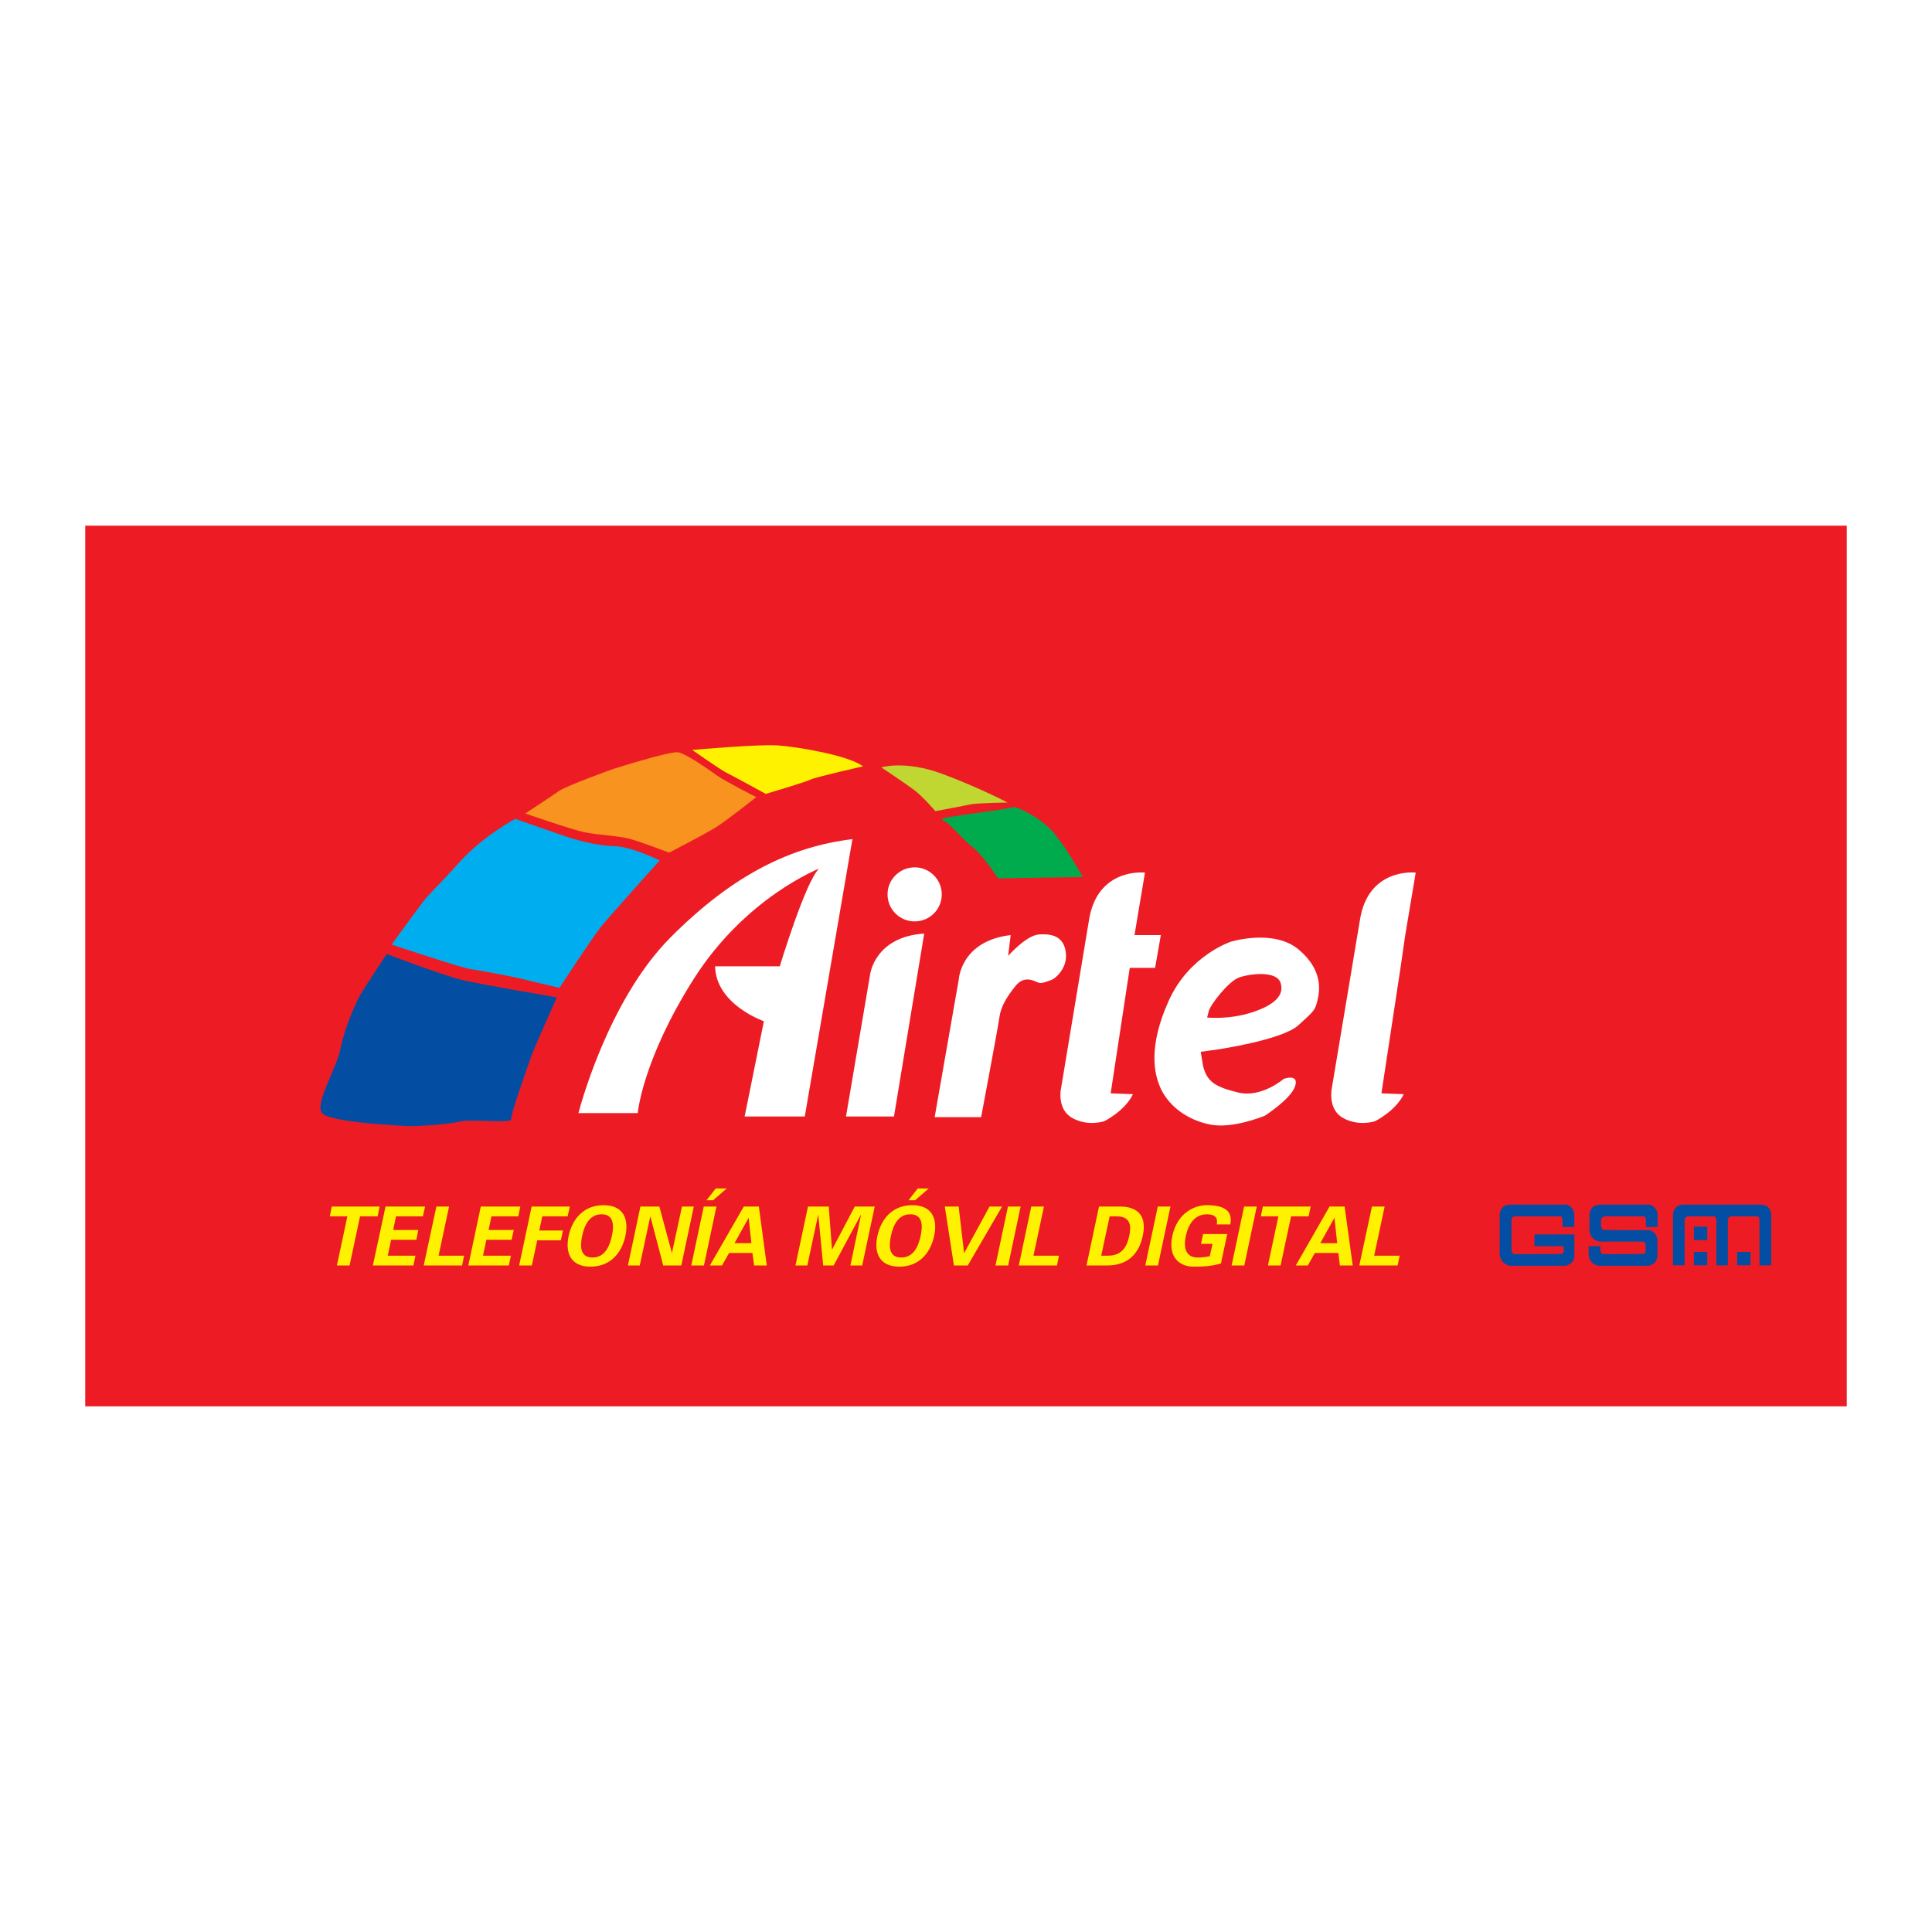 <?xml version="1.0" encoding="utf-8"?>
<!-- Generator: Adobe Illustrator 13.0.0, SVG Export Plug-In . SVG Version: 6.00 Build 14576)  -->
<!DOCTYPE svg PUBLIC "-//W3C//DTD SVG 1.0//EN" "http://www.w3.org/TR/2001/REC-SVG-20010904/DTD/svg10.dtd">
<svg version="1.0" id="Layer_1" xmlns="http://www.w3.org/2000/svg" xmlns:xlink="http://www.w3.org/1999/xlink" x="0px" y="0px"
	 width="192.756px" height="192.756px" viewBox="0 0 192.756 192.756" enable-background="new 0 0 192.756 192.756"
	 xml:space="preserve">
<g>
	<polygon fill-rule="evenodd" clip-rule="evenodd" fill="#FFFFFF" points="0,0 192.756,0 192.756,192.756 0,192.756 0,0 	"/>
	<polygon fill-rule="evenodd" clip-rule="evenodd" fill="#ED1C24" points="8.504,52.445 184.252,52.445 184.252,140.311 
		8.504,140.311 8.504,52.445 	"/>
	<path fill-rule="evenodd" clip-rule="evenodd" fill="#034EA2" d="M38.584,95.181c0,0,5.527,2.107,7.533,2.595
		c2.022,0.472,9.437,1.736,9.437,1.736s-2.376,5.291-2.595,5.999c-0.236,0.69-2.039,5.696-1.955,6.15
		c0.101,0.455-4.028-0.033-5.106,0.236c-1.096,0.27-4.281,0.488-5.19,0.455c-0.91-0.051-7.735-0.371-8.561-1.281
		c-0.809-0.893,1.449-4.516,1.82-6.42c0.354-1.904,1.466-4.5,1.972-5.376C36.427,98.417,38.584,95.181,38.584,95.181L38.584,95.181z
		"/>
	<path fill-rule="evenodd" clip-rule="evenodd" fill="#00AEEF" d="M39.073,94.238c0,0,6.892,2.309,7.836,2.443
		s4.28,0.758,5.224,0.995c0.961,0.252,3.691,0.876,3.691,0.876s3.202-4.92,4.146-6.101c0.96-1.179,5.847-6.605,5.847-6.605
		s-2.764-1.365-4.449-1.416c-1.668-0.034-3.539-0.539-4.415-0.809c-0.859-0.27-5.544-1.921-5.544-1.921s-3.168,1.668-5.561,4.314
		c-2.393,2.663-3.017,3.134-3.64,3.96C41.567,90.817,39.073,94.238,39.073,94.238L39.073,94.238z"/>
	<path fill-rule="evenodd" clip-rule="evenodd" fill="#F7931E" d="M52.403,81.161c0,0,4.618,1.601,5.898,1.871
		c1.264,0.27,3.455,0.354,4.583,0.674c1.146,0.32,3.876,1.365,3.876,1.365s3.606-1.871,4.634-2.511
		c1.045-0.64,4.061-3.033,4.061-3.033s-3.1-1.567-3.926-2.157c-0.809-0.59-3.051-2.157-3.859-2.309
		c-0.826-0.151-6.572,1.686-6.572,1.686s-4.685,1.685-5.359,2.191C55.065,79.425,52.403,81.161,52.403,81.161L52.403,81.161z"/>
	<path fill-rule="evenodd" clip-rule="evenodd" fill="#FFF200" d="M72.49,77.1c-0.573-0.27-3.421-2.275-3.421-2.275
		s6.539-0.59,8.527-0.455c2.005,0.134,7.111,1.011,8.51,2.089c0,0-4.516,1.011-5.224,1.314c-0.691,0.32-4.483,1.433-4.483,1.433
		S73.046,77.369,72.49,77.1L72.49,77.1z"/>
	<path fill-rule="evenodd" clip-rule="evenodd" fill="#BFD730" d="M87.927,76.56c0,0,2.326-0.725,6.016,0.624
		c3.691,1.365,6.572,2.882,6.572,2.882s-3.101,0.05-3.69,0.186c-0.589,0.134-3.505,0.674-3.505,0.674s-1.298-1.517-2.157-2.14
		C90.303,78.145,87.927,76.56,87.927,76.56L87.927,76.56z"/>
	<path fill-rule="evenodd" clip-rule="evenodd" fill="#00AB4E" d="M94.212,81.599c0,0,2.612-0.421,3.606-0.54
		c1.18-0.135,3.186-0.489,3.371-0.539c0.186-0.051,2.696,1.011,4.044,2.696c1.365,1.668,2.798,4.28,2.798,4.28l-8.443,0.135
		c0,0-1.584-2.376-2.494-3.067c-0.91-0.674-2.427-2.511-2.882-2.646C93.758,81.784,94.212,81.599,94.212,81.599L94.212,81.599z"/>
	<path fill-rule="evenodd" clip-rule="evenodd" fill="#FFFFFF" d="M57.711,111.056c0,0,2.814-11.122,9.167-17.509
		c6.37-6.404,12.167-9.1,18.167-9.825l-4.752,27.67h-6l1.921-9.504c0,0-4.786-1.651-4.87-5.477h6.454c0,0,2.544-8.409,3.91-9.74
		c0,0-7.28,2.831-12.454,10.937c-5.157,8.105-5.628,13.447-5.628,13.447H57.711L57.711,111.056z"/>
	<path fill-rule="evenodd" clip-rule="evenodd" fill="#FFFFFF" d="M88.55,89.232c0-1.482,1.213-2.696,2.713-2.696
		c1.483,0,2.697,1.214,2.697,2.696c0,1.5-1.213,2.696-2.697,2.696C89.764,91.929,88.55,90.732,88.55,89.232L88.55,89.232z"/>
	<path fill-rule="evenodd" clip-rule="evenodd" fill="#FFFFFF" d="M84.405,111.393l2.41-14.189c0,0,0.455-3.741,5.393-4.061
		l-3.017,18.25H84.405L84.405,111.393z"/>
	<path fill-rule="evenodd" clip-rule="evenodd" fill="#FFFFFF" d="M93.252,111.46l2.41-13.768c0,0,0.219-3.825,5.173-4.398
		l-0.252,2.073c0,0,1.819-2.073,3.101-2.14c1.297-0.084,2.494,0.202,2.662,1.887c0.151,1.686-1.28,2.579-1.28,2.579
		s-0.994,0.455-1.382,0.371c-0.371-0.085-1.416-0.894-2.377,0.32c-0.96,1.196-1.466,2.123-1.601,3.134s-1.819,9.942-1.819,9.942
		H93.252L93.252,111.46z"/>
	<path fill-rule="evenodd" clip-rule="evenodd" fill="#FFFFFF" d="M113.188,93.294l1.045-6.235c0,0-4.786-0.556-5.595,4.803
		l-2.78,16.734c0,0-0.455,2.072,1.129,2.949c1.567,0.876,3.185,0.319,3.185,0.319s2.056-1.011,2.865-2.696l-2.225-0.084
		l1.904-12.521h2.528l0.572-3.27H113.188L113.188,93.294z"/>
	<path fill-rule="evenodd" clip-rule="evenodd" fill="#FFFFFF" d="M120.434,101.518c0,0,2.09,0.236,4.398-0.488
		c2.292-0.725,3.337-1.719,2.933-2.966c-0.404-1.264-3.101-0.91-4.146-0.539c-1.045,0.37-2.865,2.713-3.017,3.353L120.434,101.518
		L120.434,101.518z M121.479,104.703c0,0,6.404-0.928,8.056-2.41c1.651-1.5,1.651-1.5,1.904-2.461c0.235-0.96,0.59-3.05-1.904-5.123
		c-2.494-2.056-6.724-0.758-6.724-0.758c0.017,0-4.146,1.332-6.202,5.881c-2.056,4.551-1.517,7.348-0.725,8.932
		c0.809,1.584,2.494,2.949,4.803,3.421c2.292,0.489,5.511-0.876,5.511-0.876s2.612-1.668,3.017-2.949
		c0.404-1.28-1.129-0.725-1.129-0.725s-2.241,1.938-4.55,1.365c-2.292-0.557-3.102-1.062-3.506-2.646l-0.235-1.416L121.479,104.703
		L121.479,104.703z"/>
	<path fill-rule="evenodd" clip-rule="evenodd" fill="#FFFFFF" d="M140.201,93.294l1.045-6.235c0,0-4.786-0.556-5.578,4.803
		l-2.797,16.734c0,0-0.438,2.072,1.129,2.949c1.584,0.876,3.185,0.319,3.185,0.319s2.056-1.011,2.865-2.696l-2.225-0.084
		l1.904-12.521L140.201,93.294L140.201,93.294z"/>
	<polygon fill-rule="evenodd" clip-rule="evenodd" fill="#FFF200" points="32.905,121.353 34.658,121.353 33.613,126.256 
		34.877,126.256 35.922,121.353 37.674,121.353 37.877,120.375 33.107,120.375 32.905,121.353 	"/>
	<polygon fill-rule="evenodd" clip-rule="evenodd" fill="#FFF200" points="37.203,126.256 41.247,126.256 41.449,125.279 
		38.686,125.279 39.022,123.694 41.534,123.694 41.736,122.718 39.225,122.718 39.511,121.353 42.191,121.353 42.41,120.375 
		38.466,120.375 37.203,126.256 	"/>
	<polygon fill-rule="evenodd" clip-rule="evenodd" fill="#FFF200" points="46.101,126.256 46.303,125.279 43.758,125.279 
		44.803,120.375 43.539,120.375 42.275,126.256 46.101,126.256 	"/>
	<polygon fill-rule="evenodd" clip-rule="evenodd" fill="#FFF200" points="46.724,126.256 50.769,126.256 50.971,125.279 
		48.19,125.279 48.527,123.694 51.038,123.694 51.257,122.718 48.746,122.718 49.033,121.353 51.712,121.353 51.914,120.375 
		47.971,120.375 46.724,126.256 	"/>
	<polygon fill-rule="evenodd" clip-rule="evenodd" fill="#FFF200" points="53.061,126.256 53.6,123.745 55.959,123.745 
		56.161,122.768 53.802,122.768 54.105,121.353 56.633,121.353 56.852,120.375 53.043,120.375 51.796,126.256 53.061,126.256 	"/>
	<path fill-rule="evenodd" clip-rule="evenodd" fill="#FFF200" d="M58.908,126.374c1.955,0,3.118-1.331,3.488-3.067
		c0.371-1.735-0.236-3.066-2.174-3.066c-1.955,0-3.117,1.331-3.488,3.066C56.363,125.043,56.97,126.374,58.908,126.374
		L58.908,126.374z M60.02,121.15c1.247,0,1.247,1.146,1.028,2.156c-0.219,1.012-0.691,2.157-1.938,2.157
		c-1.247,0-1.247-1.146-1.028-2.157C58.301,122.296,58.773,121.15,60.02,121.15L60.02,121.15z"/>
	<polygon fill-rule="evenodd" clip-rule="evenodd" fill="#FFF200" points="67.974,126.256 69.221,120.375 68.042,120.375 
		67.047,124.976 67.03,124.992 65.783,120.375 63.896,120.375 62.649,126.256 63.829,126.256 64.874,121.386 64.89,121.369 
		66.171,126.256 67.974,126.256 	"/>
	<path fill-rule="evenodd" clip-rule="evenodd" fill="#FFF200" d="M71.412,118.571l-0.926,1.181h0.657l1.365-1.181H71.412
		L71.412,118.571z M71.479,120.375h-1.264l-1.247,5.881h1.264L71.479,120.375L71.479,120.375z"/>
	<path fill-rule="evenodd" clip-rule="evenodd" fill="#FFF200" d="M72.035,126.256l0.708-1.247h2.326l0.168,1.247h1.264
		l-0.792-5.881h-1.5l-3.387,5.881H72.035L72.035,126.256z M73.282,124.032l1.399-2.512h0.017l0.27,2.512H73.282L73.282,124.032z"/>
	<polygon fill-rule="evenodd" clip-rule="evenodd" fill="#FFF200" points="85.888,121.2 85.904,121.218 84.843,126.256 
		86.022,126.256 87.27,120.375 85.281,120.375 83.023,124.655 83.006,124.655 82.686,120.375 80.613,120.375 79.366,126.256 
		80.545,126.256 81.624,121.218 81.641,121.2 82.129,126.256 83.174,126.256 85.888,121.2 	"/>
	<path fill-rule="evenodd" clip-rule="evenodd" fill="#FFF200" d="M91.567,118.571l-0.927,1.181h0.657l1.365-1.181H91.567
		L91.567,118.571z M89.73,126.374c1.938,0,3.101-1.331,3.471-3.067c0.371-1.735-0.236-3.066-2.174-3.066
		c-1.955,0-3.117,1.331-3.488,3.066C87.168,125.043,87.775,126.374,89.73,126.374L89.73,126.374z M90.825,121.15
		c1.247,0,1.247,1.146,1.028,2.156c-0.219,1.012-0.691,2.157-1.938,2.157c-1.247,0-1.247-1.146-1.028-2.157
		C89.106,122.296,89.578,121.15,90.825,121.15L90.825,121.15z"/>
	<polygon fill-rule="evenodd" clip-rule="evenodd" fill="#FFF200" points="95.173,126.256 96.555,126.256 99.976,120.375 
		98.729,120.375 96.201,125.009 96.184,125.009 95.645,120.375 94.263,120.375 95.173,126.256 	"/>
	<polygon fill-rule="evenodd" clip-rule="evenodd" fill="#FFF200" points="101.829,120.375 100.565,120.375 99.318,126.256 
		100.583,126.256 101.829,120.375 	"/>
	<polygon fill-rule="evenodd" clip-rule="evenodd" fill="#FFF200" points="105.453,126.256 105.655,125.279 103.11,125.279 
		104.155,120.375 102.891,120.375 101.645,126.256 105.453,126.256 	"/>
	<path fill-rule="evenodd" clip-rule="evenodd" fill="#FFF200" d="M110.711,121.353h0.656c1.5-0.017,1.5,1.028,1.298,1.954
		c-0.202,0.944-0.64,1.989-2.14,1.973h-0.657L110.711,121.353L110.711,121.353z M108.401,126.256h2.006
		c1.837,0.018,3.168-0.893,3.606-2.949c0.438-2.039-0.522-2.948-2.359-2.932h-2.006L108.401,126.256L108.401,126.256z"/>
	<polygon fill-rule="evenodd" clip-rule="evenodd" fill="#FFF200" points="116.777,120.375 115.514,120.375 114.267,126.256 
		115.53,126.256 116.777,120.375 	"/>
	<path fill-rule="evenodd" clip-rule="evenodd" fill="#FFF200" d="M120.974,124.1l-0.27,1.229c-0.337,0.067-0.691,0.135-1.197,0.135
		c-1.112,0-1.482-0.825-1.196-2.157c0.286-1.331,0.994-2.156,2.106-2.156c0.691,0,1.129,0.253,0.978,1.011h1.348
		c0.287-1.398-0.657-1.921-2.358-1.921c-1.163,0-2.916,0.725-3.421,3.066c-0.489,2.343,0.943,3.067,2.106,3.067
		c0.775,0,1.078-0.033,1.364-0.051c0.473-0.05,0.927-0.135,1.382-0.27l0.624-2.932h-2.41l-0.202,0.978H120.974L120.974,124.1z"/>
	<polygon fill-rule="evenodd" clip-rule="evenodd" fill="#FFF200" points="125.389,120.375 124.125,120.375 122.878,126.256 
		124.142,126.256 125.389,120.375 	"/>
	<polygon fill-rule="evenodd" clip-rule="evenodd" fill="#FFF200" points="125.793,121.353 127.545,121.353 126.501,126.256 
		127.765,126.256 128.81,121.353 130.562,121.353 130.764,120.375 125.995,120.375 125.793,121.353 	"/>
	<path fill-rule="evenodd" clip-rule="evenodd" fill="#FFF200" d="M130.478,126.256l0.708-1.247h2.343l0.151,1.247h1.28
		l-0.809-5.881h-1.5l-3.37,5.881H130.478L130.478,126.256z M131.725,124.032l1.398-2.512h0.018l0.27,2.512H131.725L131.725,124.032z
		"/>
	<polygon fill-rule="evenodd" clip-rule="evenodd" fill="#FFF200" points="139.442,126.256 139.646,125.279 137.101,125.279 
		138.146,120.375 136.881,120.375 135.617,126.256 139.442,126.256 	"/>
	<path fill-rule="evenodd" clip-rule="evenodd" fill="#034EA2" d="M157.07,122.414v-1.298c0,0-0.034-0.337-0.287-0.641
		c-0.202-0.235-0.539-0.286-0.539-0.286h-5.562c0,0-0.472-0.017-0.741,0.253s-0.32,0.674-0.32,0.674v4.062
		c0,0,0.067,0.488,0.32,0.741c0.371,0.354,0.725,0.371,0.725,0.371h5.562c0,0,0.438-0.151,0.623-0.371
		c0.202-0.219,0.22-0.572,0.22-0.572v-2.191h-3.978v1.18h2.915c0,0,0.034,0.59-0.033,0.657c-0.169,0.151-0.455,0.118-0.455,0.118
		l-4.415,0.017c0,0-0.304,0.017-0.304-0.539c0-0.539,0-2.882,0-2.882s-0.017-0.354,0.422-0.354c0.438,0,4.466,0,4.466,0
		s0.202,0,0.202,0.388s0,0.674,0,0.674H157.07L157.07,122.414z"/>
	<path fill-rule="evenodd" clip-rule="evenodd" fill="#034EA2" d="M158.502,124.335v0.859c0,0,0.051,0.489,0.304,0.742
		c0.371,0.354,0.741,0.354,0.741,0.354h4.955c0,0,0.438-0.135,0.623-0.354c0.202-0.236,0.236-0.59,0.236-0.59v-1.702
		c0,0-0.034-0.32-0.287-0.624c-0.202-0.236-0.539-0.286-0.539-0.286h-0.927l-3.572-0.017c0,0-0.304,0.017-0.304-0.54v-0.37
		c0-0.085,0.017-0.455,0.455-0.455h3.809c0,0,0.219,0.017,0.219,0.404v0.674l1.163-0.017v-1.298c0,0-0.033-0.337-0.286-0.623
		c-0.203-0.236-0.522-0.304-0.522-0.304h-4.921c0,0-0.488,0-0.759,0.27c-0.27,0.27-0.303,0.657-0.303,0.657l-0.018,1.651
		c0,0,0.068,0.489,0.32,0.742c0.354,0.354,0.725,0.37,0.725,0.37h3.978h0.388c0,0,0.202,0.017,0.202,0.404v0.607
		c0,0.27-0.388,0.219-0.388,0.219l-3.843,0.017c0,0-0.286,0.017-0.286-0.539v-0.253H158.502L158.502,124.335z"/>
	<path fill-rule="evenodd" clip-rule="evenodd" fill="#034EA2" d="M176.719,126.239v-5.123c0,0-0.05-0.404-0.32-0.674
		c-0.252-0.27-0.741-0.253-0.741-0.253h-3.354h-4.331c0,0-0.488-0.017-0.741,0.253c-0.27,0.27-0.32,0.674-0.32,0.674v5.123h1.163
		v-4.533c0,0,0-0.354,0.438-0.354h2.511c0,0,0.219,0,0.219,0.388v4.516l1.146-0.017v-4.533c0,0-0.017-0.354,0.422-0.354h2.511
		c0,0,0.22,0,0.22,0.388v4.516L176.719,126.239L176.719,126.239z"/>
	<polygon fill-rule="evenodd" clip-rule="evenodd" fill="#034EA2" points="169.001,122.381 170.332,122.381 170.332,123.729 
		169.001,123.729 169.001,122.381 	"/>
	<polygon fill-rule="evenodd" clip-rule="evenodd" fill="#034EA2" points="169.001,124.908 170.332,124.908 170.332,126.239 
		169.001,126.239 169.001,124.908 	"/>
	<polygon fill-rule="evenodd" clip-rule="evenodd" fill="#034EA2" points="173.315,124.908 174.646,124.908 174.646,126.239 
		173.315,126.239 173.315,124.908 	"/>
	<polygon fill-rule="evenodd" clip-rule="evenodd" fill="#ED1C24" points="177.241,120.324 178.978,120.324 178.978,122.061 
		177.241,122.061 177.241,120.324 	"/>
</g>
</svg>
